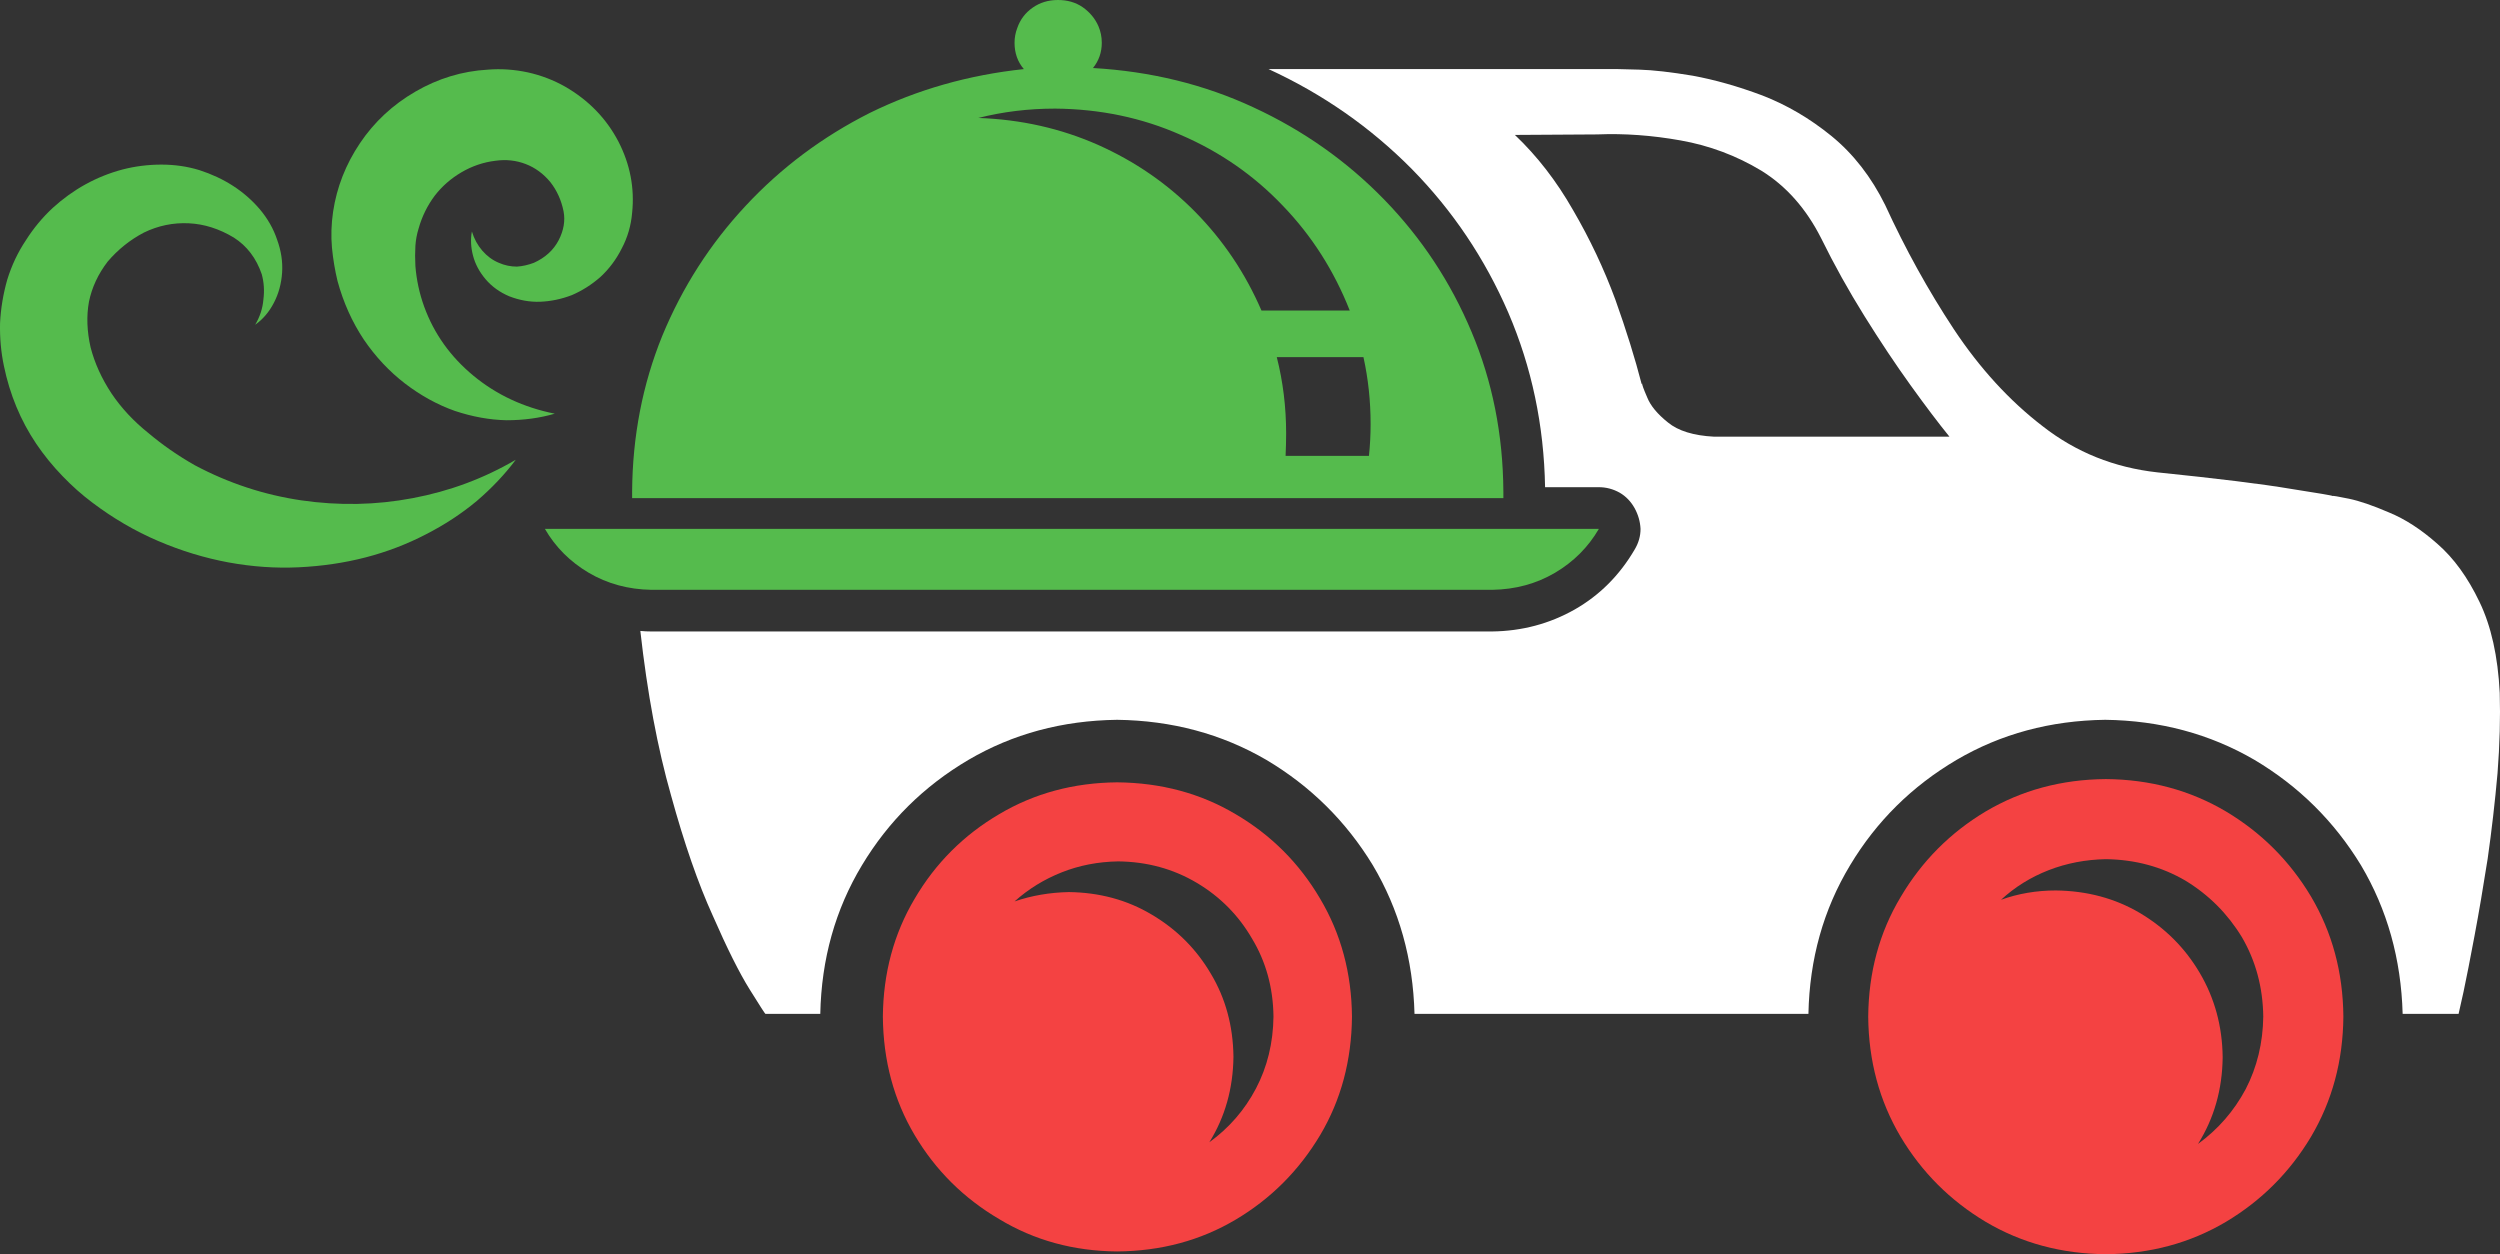 <?xml version="1.0" standalone="no"?><!-- Generator: Gravit.io --><svg xmlns="http://www.w3.org/2000/svg" xmlns:xlink="http://www.w3.org/1999/xlink" style="isolation:isolate" viewBox="0 0 103.702 52.025" width="103.702" height="52.025"><rect x="0" y="0" width="103.702" height="52.025" fill="#333333" stroke="none"/><defs><clipPath id="_clipPath_knAWbniCW9uuel7MLpHSAscPKWhGQhry"><rect width="103.702" height="52.025"/></clipPath></defs><g clip-path="url(#_clipPath_knAWbniCW9uuel7MLpHSAscPKWhGQhry)"><g><path d=" M 71.102 18.114 C 70.252 18.07 69.613 17.873 69.188 17.524 C 68.749 17.174 68.461 16.825 68.324 16.477 C 68.173 16.128 68.104 15.938 68.12 15.908 L 68.097 15.931 C 67.823 14.868 67.46 13.7 67.005 12.425 C 66.534 11.152 65.951 9.914 65.252 8.716 C 64.569 7.517 63.766 6.477 62.839 5.597 L 66.253 5.576 C 67.377 5.53 68.529 5.613 69.713 5.825 C 70.911 6.038 72.026 6.456 73.057 7.077 C 74.09 7.715 74.917 8.648 75.54 9.877 C 76.085 10.985 76.685 12.062 77.337 13.108 C 77.99 14.155 78.626 15.111 79.248 15.975 C 79.871 16.841 80.41 17.554 80.865 18.114 L 71.102 18.114 Z  M 103.691 28.743 C 103.616 27.227 103.335 25.966 102.85 24.965 C 102.364 23.948 101.78 23.144 101.097 22.552 C 100.43 21.962 99.761 21.528 99.095 21.256 C 98.426 20.968 97.873 20.778 97.432 20.687 C 96.993 20.597 96.766 20.557 96.749 20.573 C 96.766 20.557 96.188 20.46 95.019 20.277 C 93.851 20.079 92.009 19.852 89.49 19.594 C 87.699 19.396 86.113 18.76 84.734 17.682 C 83.352 16.621 82.124 15.279 81.046 13.655 C 79.985 12.046 79.037 10.332 78.201 8.511 C 77.625 7.343 76.882 6.387 75.972 5.643 C 75.075 4.914 74.121 4.354 73.104 3.96 C 72.087 3.579 71.123 3.307 70.213 3.14 C 69.302 2.989 68.568 2.905 68.006 2.889 C 67.43 2.875 67.133 2.866 67.119 2.866 L 52.621 2.866 C 54.867 3.899 56.847 5.279 58.561 7.009 C 60.261 8.739 61.595 10.727 62.567 12.972 C 63.538 15.232 64.046 17.645 64.091 20.209 L 66.322 20.209 C 66.625 20.209 66.913 20.285 67.186 20.437 C 67.444 20.588 67.649 20.801 67.802 21.073 C 67.953 21.347 68.036 21.635 68.051 21.939 C 68.051 22.241 67.967 22.531 67.802 22.803 C 67.179 23.866 66.353 24.693 65.319 25.283 C 64.274 25.875 63.127 26.18 61.884 26.194 L 27.017 26.194 C 26.866 26.194 26.713 26.187 26.562 26.172 C 26.85 28.751 27.275 31.026 27.837 33 C 28.383 34.986 28.959 36.648 29.567 37.984 C 30.157 39.333 30.666 40.35 31.091 41.033 C 31.516 41.716 31.736 42.057 31.751 42.057 L 34.026 42.057 C 34.073 39.781 34.649 37.726 35.756 35.889 C 36.85 34.069 38.32 32.612 40.171 31.521 C 42.008 30.443 44.063 29.888 46.339 29.858 C 48.615 29.888 50.679 30.443 52.53 31.521 C 54.365 32.612 55.837 34.069 56.945 35.889 C 58.037 37.726 58.615 39.781 58.675 42.057 L 75.015 42.057 C 75.061 39.781 75.637 37.726 76.745 35.889 C 77.837 34.069 79.309 32.612 81.16 31.521 C 82.997 30.443 85.052 29.888 87.328 29.858 C 89.604 29.888 91.668 30.443 93.519 31.521 C 95.354 32.612 96.826 34.069 97.934 35.889 C 99.025 37.726 99.601 39.781 99.664 42.057 L 101.984 42.057 C 101.984 42.041 102.053 41.739 102.188 41.147 C 102.311 40.571 102.462 39.797 102.644 38.825 C 102.827 37.854 103.008 36.785 103.191 35.617 C 103.357 34.449 103.494 33.265 103.6 32.067 C 103.691 30.882 103.721 29.775 103.691 28.743 Z " fill-rule="evenodd" fill="rgb(255,255,255)"/><path d=" M 25.06 21.939 L 22.603 21.939 C 23.042 22.696 23.65 23.304 24.423 23.76 C 25.197 24.215 26.061 24.45 27.017 24.466 L 61.906 24.466 C 62.862 24.45 63.726 24.215 64.502 23.76 C 65.275 23.304 65.881 22.696 66.322 21.939 L 25.06 21.939 Z " fill-rule="evenodd" fill="rgb(85,187,77)"/><path d=" M 43.768 4.505 C 45.633 4.521 47.37 4.884 48.98 5.597 C 50.603 6.296 52.015 7.274 53.213 8.534 C 54.411 9.777 55.336 11.226 55.988 12.88 L 52.326 12.88 C 51.657 11.333 50.74 9.968 49.572 8.783 C 48.418 7.615 47.075 6.691 45.543 6.008 C 43.996 5.325 42.342 4.954 40.582 4.893 C 41.599 4.635 42.66 4.505 43.768 4.505 Z  M 56.785 18.911 L 53.327 18.911 C 53.341 18.593 53.35 18.282 53.35 17.979 C 53.35 16.886 53.22 15.831 52.962 14.814 L 56.557 14.814 C 56.755 15.711 56.854 16.635 56.854 17.592 C 56.854 18.031 56.831 18.472 56.785 18.911 Z  M 26.221 20.39 C 26.221 20.483 26.221 20.573 26.221 20.664 L 62.361 20.664 C 62.361 20.573 62.361 20.483 62.361 20.39 C 62.347 18.024 61.906 15.817 61.042 13.769 C 60.177 11.705 58.97 9.877 57.423 8.284 C 55.875 6.691 54.07 5.416 52.006 4.459 C 49.957 3.504 47.735 2.959 45.338 2.822 C 45.582 2.518 45.703 2.169 45.703 1.774 C 45.703 1.531 45.656 1.303 45.566 1.092 C 45.429 0.773 45.208 0.507 44.906 0.295 C 44.618 0.098 44.277 0 43.882 0 C 43.487 0 43.139 0.105 42.835 0.318 C 42.531 0.53 42.319 0.811 42.198 1.159 C 42.122 1.357 42.084 1.563 42.084 1.774 C 42.084 2.199 42.212 2.564 42.47 2.866 C 40.18 3.11 38.048 3.716 36.075 4.687 C 34.119 5.674 32.403 6.956 30.933 8.534 C 29.46 10.112 28.307 11.909 27.473 13.927 C 26.653 15.945 26.237 18.1 26.221 20.39 Z " fill-rule="evenodd" fill="rgb(85,187,77)"/><path d=" M 50.164 47.382 C 50.816 46.335 51.149 45.153 51.165 43.832 C 51.149 42.559 50.838 41.412 50.231 40.397 C 49.625 39.364 48.805 38.546 47.774 37.938 C 46.757 37.331 45.612 37.02 44.337 37.004 C 43.548 37.02 42.797 37.148 42.084 37.392 C 42.66 36.876 43.313 36.474 44.04 36.186 C 44.769 35.896 45.55 35.745 46.385 35.731 C 47.584 35.745 48.668 36.042 49.639 36.618 C 50.61 37.194 51.376 37.968 51.938 38.939 C 52.514 39.895 52.811 40.973 52.825 42.171 C 52.811 43.263 52.568 44.257 52.098 45.153 C 51.627 46.047 50.982 46.79 50.164 47.382 Z  M 46.339 32.452 C 44.534 32.468 42.902 32.908 41.446 33.773 C 39.974 34.638 38.806 35.806 37.942 37.278 C 37.077 38.734 36.637 40.366 36.622 42.171 C 36.637 43.992 37.077 45.631 37.942 47.087 C 38.806 48.543 39.974 49.704 41.446 50.569 C 42.902 51.449 44.534 51.897 46.339 51.911 C 48.16 51.897 49.799 51.456 51.255 50.592 C 52.712 49.728 53.88 48.559 54.76 47.087 C 55.626 45.631 56.065 43.992 56.081 42.171 C 56.065 40.366 55.626 38.734 54.76 37.278 C 53.896 35.806 52.728 34.638 51.255 33.773 C 49.799 32.908 48.16 32.468 46.339 32.452 Z " fill-rule="evenodd" fill="rgb(244,66,66)"/><path d=" M 91.174 47.452 C 91.842 46.388 92.184 45.19 92.198 43.855 C 92.184 42.566 91.864 41.398 91.243 40.35 C 90.635 39.319 89.808 38.492 88.761 37.87 C 87.73 37.262 86.569 36.953 85.28 36.937 C 84.476 36.937 83.717 37.066 83.004 37.324 C 83.58 36.793 84.239 36.384 84.984 36.094 C 85.728 35.806 86.515 35.655 87.351 35.639 C 88.564 35.655 89.664 35.95 90.651 36.528 C 91.622 37.118 92.402 37.9 92.994 38.871 C 93.57 39.858 93.867 40.957 93.882 42.171 C 93.867 43.263 93.624 44.266 93.154 45.176 C 92.669 46.086 92.009 46.844 91.174 47.452 Z  M 87.351 32.317 C 85.514 32.331 83.854 32.78 82.367 33.66 C 80.895 34.54 79.72 35.722 78.84 37.21 C 77.959 38.681 77.511 40.334 77.495 42.171 C 77.511 44.008 77.959 45.668 78.84 47.155 C 79.72 48.627 80.895 49.802 82.367 50.682 C 83.854 51.563 85.514 52.011 87.351 52.025 C 89.186 52.011 90.848 51.563 92.335 50.682 C 93.807 49.802 94.982 48.627 95.862 47.155 C 96.742 45.668 97.19 44.008 97.205 42.171 C 97.19 40.334 96.742 38.674 95.862 37.187 C 94.982 35.715 93.807 34.54 92.335 33.66 C 90.848 32.78 89.186 32.331 87.351 32.317 Z " fill-rule="evenodd" fill="rgb(244,66,66)"/><path d=" M 19.644 15.59 C 18.687 14.8 18.005 13.844 17.596 12.722 C 17.398 12.176 17.277 11.614 17.231 11.038 C 17.215 10.748 17.215 10.469 17.231 10.195 C 17.247 9.952 17.292 9.71 17.368 9.466 C 17.505 8.981 17.724 8.534 18.028 8.124 C 18.332 7.729 18.703 7.404 19.143 7.146 C 19.584 6.888 20.053 6.728 20.554 6.668 C 20.994 6.607 21.411 6.652 21.806 6.804 C 22.201 6.956 22.542 7.206 22.83 7.555 C 23.102 7.903 23.285 8.307 23.376 8.762 C 23.453 9.155 23.383 9.559 23.172 9.968 C 22.958 10.377 22.617 10.688 22.147 10.901 C 21.904 10.992 21.669 11.045 21.442 11.059 C 21.184 11.059 20.933 11.008 20.691 10.901 C 20.433 10.794 20.206 10.627 20.008 10.4 C 19.811 10.172 19.667 9.907 19.575 9.603 C 19.514 9.921 19.53 10.256 19.621 10.604 C 19.712 10.954 19.886 11.28 20.144 11.584 C 20.401 11.886 20.729 12.123 21.123 12.29 C 21.548 12.455 21.973 12.531 22.398 12.517 C 22.837 12.501 23.278 12.411 23.717 12.243 C 24.142 12.062 24.537 11.811 24.902 11.493 C 25.264 11.159 25.561 10.764 25.789 10.309 C 26.031 9.854 26.175 9.361 26.221 8.83 C 26.328 7.798 26.137 6.812 25.652 5.871 C 25.151 4.914 24.416 4.157 23.444 3.595 C 22.958 3.321 22.443 3.124 21.897 3.003 C 21.335 2.882 20.782 2.845 20.236 2.889 C 19.173 2.95 18.172 3.254 17.231 3.8 C 16.291 4.345 15.524 5.058 14.932 5.939 C 14.34 6.819 13.969 7.768 13.817 8.783 C 13.741 9.301 13.727 9.8 13.771 10.286 C 13.817 10.757 13.894 11.212 13.999 11.651 C 14.242 12.547 14.607 13.358 15.092 14.087 C 15.578 14.8 16.147 15.407 16.799 15.908 C 17.452 16.408 18.142 16.788 18.871 17.046 C 19.598 17.288 20.311 17.417 21.01 17.432 C 21.723 17.432 22.389 17.341 23.012 17.16 C 21.723 16.902 20.599 16.377 19.644 15.59 Z " fill-rule="evenodd" fill="rgb(85,187,77)"/><path d=" M 12.498 20.755 C 10.949 20.527 9.477 20.042 8.082 19.299 C 7.385 18.904 6.739 18.456 6.147 17.956 C 5.541 17.471 5.032 16.925 4.623 16.317 C 4.213 15.695 3.925 15.058 3.757 14.405 C 3.606 13.739 3.583 13.108 3.69 12.517 C 3.811 11.925 4.069 11.37 4.463 10.855 C 4.888 10.355 5.39 9.952 5.966 9.649 C 6.558 9.361 7.18 9.231 7.833 9.262 C 8.469 9.292 9.091 9.489 9.698 9.854 C 10.244 10.202 10.631 10.711 10.859 11.379 C 10.949 11.712 10.973 12.062 10.926 12.425 C 10.896 12.789 10.782 13.138 10.585 13.472 C 10.905 13.244 11.163 12.942 11.36 12.562 C 11.558 12.183 11.671 11.765 11.702 11.31 C 11.732 10.855 11.662 10.4 11.495 9.944 C 11.344 9.489 11.102 9.064 10.768 8.67 C 10.13 7.926 9.296 7.388 8.265 7.055 C 7.763 6.902 7.241 6.828 6.695 6.828 C 6.147 6.828 5.608 6.895 5.078 7.032 C 4.001 7.32 3.037 7.852 2.187 8.625 C 1.762 9.02 1.391 9.466 1.073 9.968 C 0.738 10.469 0.481 11.015 0.299 11.607 C 0.132 12.197 0.032 12.796 0.002 13.404 C -0.012 14.011 0.041 14.603 0.162 15.179 C 0.406 16.363 0.852 17.441 1.505 18.411 C 1.823 18.881 2.187 19.329 2.598 19.754 C 2.991 20.163 3.402 20.527 3.827 20.845 C 4.691 21.498 5.601 22.03 6.558 22.439 C 7.513 22.849 8.485 23.144 9.47 23.328 C 10.457 23.509 11.428 23.577 12.384 23.532 C 14.326 23.441 16.086 22.986 17.663 22.167 C 18.437 21.772 19.143 21.31 19.781 20.778 C 20.401 20.246 20.94 19.677 21.395 19.071 C 20.076 19.844 18.65 20.376 17.117 20.664 C 15.601 20.952 14.061 20.982 12.498 20.755 Z " fill-rule="evenodd" fill="rgb(85,187,77)"/></g></g></svg>